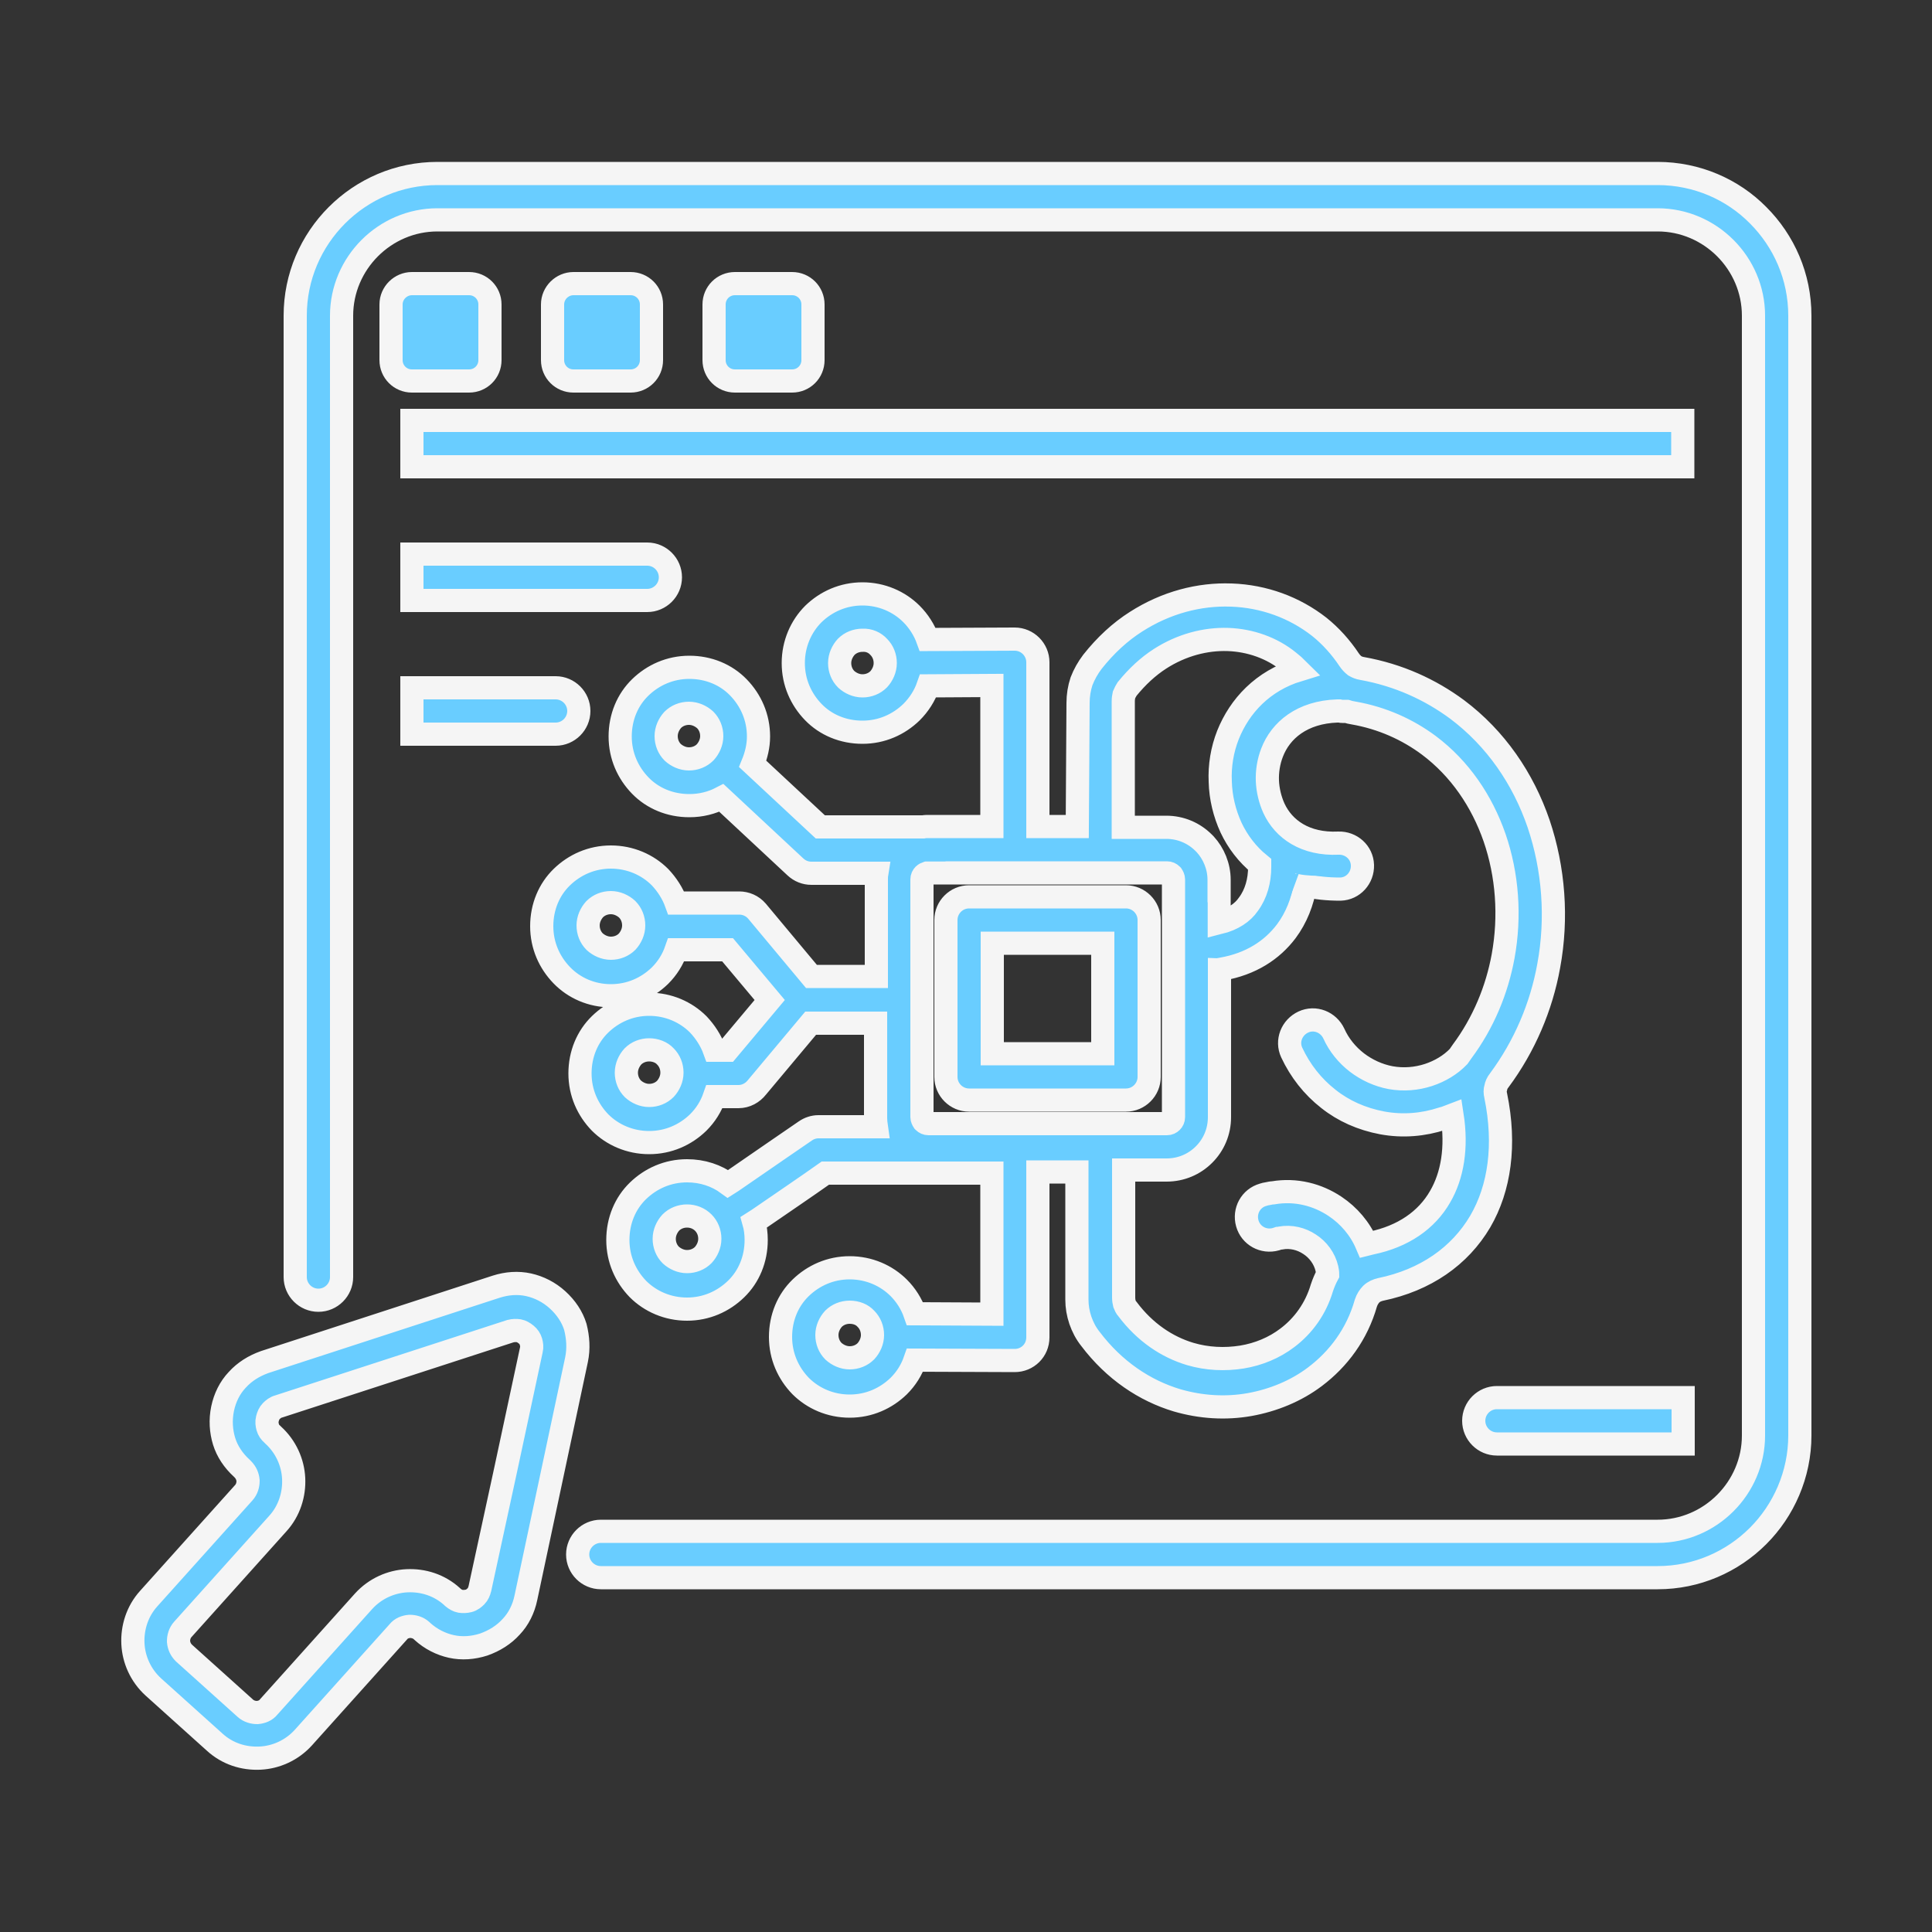 <svg xmlns="http://www.w3.org/2000/svg" xmlns:xlink="http://www.w3.org/1999/xlink" id="Layer_1" x="0px" y="0px" viewBox="0 0 500 500" style="enable-background:new 0 0 500 500;" xml:space="preserve"><rect x="0" y="0" width="500" height="500" fill="#333333" stroke="none"/><style type="text/css">	.st0{fill-rule:evenodd;clip-rule:evenodd;fill:#69CDFF;stroke:#F5F5F5;stroke-width:6;stroke-miterlimit:10;}	.st1{fill:#69CDFF;}	.st2{fill-rule:evenodd;clip-rule:evenodd;fill:#69CDFF;}</style><path class="st0" d="M190.2,73.4H205c3,0,5.4,2.4,5.4,5.4v14.4c0,3-2.4,5.4-5.4,5.4h-14.8c-3,0-5.4-2.4-5.4-5.4V78.8 C184.8,75.8,187.2,73.4,190.2,73.4z M149.2,351.9l-13.1,61.6c-0.6,2.9-1.9,5.5-3.8,7.5c-1.9,2.1-4.3,3.6-7.1,4.6 c-2.8,0.9-5.7,1.1-8.4,0.5c-2.7-0.6-5.3-1.9-7.5-3.9l-0.2-0.2c-0.9-0.8-2-1.1-3.1-1.1c-1.1,0.1-2.2,0.5-2.9,1.4l-24.6,27.4 c-3,3.3-7.1,5.1-11.2,5.3c-4.2,0.2-8.4-1.1-11.7-4.1l-15.9-14.3c-3.3-3-5.1-7.1-5.3-11.2c-0.2-4.1,1.1-8.4,4.1-11.7l24.6-27.4 c0.8-0.9,1.1-2,1.1-3.1c-0.1-1.1-0.5-2.1-1.4-3l-0.2-0.2c-2.2-2-3.8-4.4-4.6-7s-1-5.5-0.4-8.4s1.9-5.5,3.8-7.5 c1.9-2.1,4.3-3.6,7.1-4.6l59.9-19.5c2.8-0.9,5.7-1.1,8.4-0.5s5.3,1.9,7.5,3.9s3.8,4.4,4.6,7C149.6,346.2,149.8,349,149.2,351.9 L149.2,351.9L149.2,351.9z M130.9,380.2l6.6-30.8c0.2-0.8,0.1-1.5-0.1-2.2c-0.2-0.7-0.6-1.3-1.2-1.8s-1.3-0.9-1.9-1 c-0.7-0.1-1.4-0.1-2.2,0.1L72.1,364c-0.8,0.2-1.4,0.7-1.9,1.2c-0.5,0.5-0.8,1.2-1,2c-0.2,0.8-0.1,1.5,0.1,2.2 c0.2,0.7,0.6,1.3,1.2,1.8l0.2,0.2c3.3,3,5.1,7.1,5.3,11.2c0.2,4.1-1.1,8.4-4.1,11.7l-24.6,27.4c-0.8,0.9-1.1,2-1.1,3.1 c0.1,1.1,0.5,2.1,1.4,3l15.9,14.3c0.9,0.8,2,1.1,3.1,1.1c1.1-0.1,2.2-0.5,2.9-1.4l24.6-27.4c3-3.3,7.1-5.1,11.2-5.3 c4.2-0.2,8.4,1.1,11.7,4.1l0.2,0.2c0.6,0.5,1.3,0.9,1.9,1c0.7,0.1,1.4,0.1,2.2-0.1c0.8-0.2,1.4-0.7,1.9-1.2c0.5-0.5,0.8-1.2,1-2 L130.9,380.2L130.9,380.2z M106.6,73.4h14.8c3,0,5.4,2.4,5.4,5.4v14.4c0,3-2.4,5.4-5.4,5.4h-14.8c-3,0-5.4-2.4-5.4-5.4V78.8 C101.2,75.8,103.7,73.4,106.6,73.4z M387.4,373.7c-3.3,0-6-2.7-6-6s2.7-6,6-6h48.2v12L387.4,373.7L387.4,373.7z M337.8,229.1 c-0.7,4.3-2.3,8.4-4.9,11.9c-3.7,4.9-9.2,8.5-16.7,9.8c-0.2,0-0.4,0.1-0.6,0.1v38.2c0,3.8-1.5,7.2-4,9.7l0,0l0,0 c-2.5,2.5-5.9,4-9.7,4h-11.1v33h0c0,0.6,0.1,1.2,0.2,1.6c0.2,0.5,0.4,1,0.8,1.4c4.5,6,10.2,9.8,16.2,11.6c4.4,1.3,9,1.5,13.4,0.8 c4.3-0.7,8.4-2.4,11.8-5c4.1-3.1,7.3-7.5,8.9-12.9c0.4-1.2,0.9-2.4,1.5-3.5v0c0-0.5-0.1-1-0.2-1.5c-0.6-2.6-2.3-4.9-4.5-6.3 c-2.1-1.4-4.8-2.1-7.5-1.6c-0.2,0-0.5,0.1-0.6,0.1l-0.6,0.2c-3.2,0.9-6.5-0.9-7.4-4.1s0.9-6.5,4.1-7.4c0.2-0.1,0.7-0.2,1.3-0.3 c0.5-0.1,0.9-0.2,1.3-0.2c5.9-1,11.5,0.5,16,3.5c3.6,2.4,6.5,5.8,8.2,9.8c0.4-0.1,0.8-0.2,1.2-0.3c8.2-1.7,14.3-5.9,17.8-12 c3.2-5.5,4.4-12.7,3.1-21.1c-0.8,0.3-1.6,0.7-2.5,0.9c-4.9,1.6-10.2,2.1-15.6,1.1c-5.3-1-10-3.1-13.9-6.2c-4.1-3.2-7.3-7.3-9.5-12 c-1.4-3,0-6.5,3-7.9c3-1.4,6.5,0,7.9,3c1.3,2.9,3.4,5.5,6,7.5c2.5,1.9,5.5,3.3,8.7,3.9c3.4,0.6,6.7,0.3,9.8-0.7c3-1,5.7-2.6,7.8-4.8 c0.3-0.4,0.6-0.9,0.9-1.3c5.5-7.4,9-15.9,10.6-24.6c1.9-10.4,1.1-21.1-2.2-30.7c-3.3-9.5-9-17.9-17-23.9c-5.5-4.1-12.1-7.1-19.6-8.4 c-0.6-0.1-1.1-0.2-1.7-0.4c-0.4,0-0.7,0-1.1,0c-0.1,0-0.4,0-0.8-0.1c-0.3,0-0.5,0-0.5,0c-9.1,0.3-14.7,5-16.9,10.8 c-0.9,2.3-1.3,4.9-1.2,7.3s0.7,4.9,1.7,7.1c2.5,5.4,8.1,9.4,16.7,9c3.3-0.1,6.1,2.4,6.2,5.7c0.1,3.3-2.4,6.1-5.7,6.2 C343.6,230.1,340.5,229.8,337.8,229.1L337.8,229.1L337.8,229.1z M315.5,238.8v-11.1c0-3.5-1.4-6.8-3.6-9.2c-0.1-0.1-0.3-0.3-0.4-0.4 c-2.5-2.5-5.9-4-9.7-4h-11.1v-32.6h0c0-0.7,0.1-1.2,0.2-1.7c0.2-0.5,0.5-1,0.8-1.5c2.6-3.2,5.4-5.8,8.5-7.8c5.6-3.6,11.8-5.2,17.6-5 h0c5.8,0.2,11.4,2.2,15.7,5.7c0.9,0.7,1.7,1.4,2.5,2.2c-9.2,2.8-15.2,9.3-18.2,16.8c-1.5,3.8-2.2,8-2,12.1c0.1,4.1,1.1,8.2,2.8,11.9 c1.7,3.6,4.2,6.9,7.4,9.5c0,0.2,0,0.5,0,0.7c0,3.5-0.9,6.9-2.9,9.6C321.6,236.2,319.1,237.9,315.5,238.8L315.5,238.8L315.5,238.8z  M278.8,213.9h-10.2v-42.5c0-3.3-2.7-6-6-6l-22.5,0.1c-0.9-2.5-2.4-4.8-4.2-6.6c-3.2-3.2-7.7-5.2-12.7-5.2s-9.4,2-12.7,5.2 c-3.2,3.2-5.2,7.7-5.2,12.7s2,9.4,5.2,12.7s7.7,5.2,12.7,5.2s9.4-2,12.7-5.2c1.9-1.9,3.4-4.2,4.3-6.8l16.5-0.1v36.5h-16.3 c-0.5,0-1,0-1.5,0.1l-26.6,0l-17.5-16.3c0.9-2.2,1.5-4.6,1.5-7.1c0-5-2-9.4-5.2-12.7s-7.7-5.2-12.7-5.2s-9.4,2-12.7,5.2 s-5.2,7.7-5.2,12.7s2,9.4,5.2,12.7s7.7,5.2,12.7,5.2c3,0,5.8-0.7,8.3-2l19.2,17.9c1.1,1,2.5,1.6,4.1,1.6l16.9,0 c-0.1,0.6-0.1,1.1-0.1,1.7v25l-16.8,0l-14.1-16.9c-1.2-1.4-2.9-2.1-4.6-2.1l0,0H175c-0.9-2.5-2.4-4.8-4.2-6.7 c-3.2-3.2-7.7-5.2-12.7-5.2s-9.4,2-12.7,5.2s-5.2,7.7-5.2,12.7s2,9.4,5.2,12.7s7.7,5.3,12.7,5.3s9.4-2,12.7-5.2 c1.9-1.9,3.3-4.1,4.2-6.7h13.3l10.9,13l-10.9,13h-3.4c-0.9-2.5-2.4-4.8-4.2-6.7c-3.2-3.2-7.7-5.2-12.7-5.2s-9.4,2-12.7,5.2 s-5.2,7.7-5.2,12.7s2,9.4,5.2,12.7c3.2,3.2,7.7,5.2,12.7,5.2s9.4-2,12.7-5.2c1.9-1.9,3.3-4.1,4.2-6.7h6.2c2,0,3.7-1,4.8-2.4 l13.9-16.6l16.8,0v24.6c0,0.7,0.1,1.5,0.2,2.2h-15c-1.2,0-2.4,0.4-3.4,1.1c-1.8,1.2-10.6,7.3-18.9,13l-1.1,0.7 c-3-2.2-6.6-3.4-10.6-3.4c-5,0-9.4,2-12.7,5.2s-5.2,7.7-5.2,12.7s2,9.4,5.2,12.7c3.2,3.2,7.7,5.2,12.7,5.2s9.4-2,12.7-5.2 s5.2-7.7,5.2-12.7c0-1.6-0.2-3.2-0.6-4.6l1.1-0.7c6.1-4.2,12.6-8.6,17.4-12l43.1,0c0,3.6,0,7.2,0,10.8c0,8.2,0,16.4,0,25.7 l-19.9-0.1c-0.9-2.6-2.4-4.9-4.2-6.7c-3.2-3.2-7.7-5.2-12.7-5.2s-9.4,2-12.7,5.2s-5.2,7.7-5.2,12.7s2,9.4,5.2,12.7 c3.2,3.2,7.7,5.2,12.7,5.2s9.4-2,12.7-5.2c1.9-1.9,3.3-4.1,4.2-6.7l25.8,0.1c3.3,0,6-2.6,6-6v0c0-11.8,0-21.8,0-31.6 c0-3.7,0-7.4,0-11.2h10.1v33h0c0,1.9,0.3,3.6,0.9,5.4c0.6,1.7,1.4,3.3,2.6,4.8c6.2,8.2,14.1,13.4,22.4,15.9 c6.2,1.8,12.6,2.2,18.8,1.1c6.1-1.1,12-3.5,16.9-7.2c6.1-4.6,10.9-11,13.2-19.1c0.3-0.9,0.8-1.7,1.4-2.3s1.5-1,2.4-1.2 c11.6-2.4,20.5-8.6,25.8-17.6c5-8.6,6.6-19.8,4-32.5c-0.2-0.8-0.2-1.5,0-2.1c0.1-0.6,0.4-1.3,0.9-1.9c6.6-8.9,10.9-19.1,12.8-29.6 c2.3-12.4,1.3-25.2-2.6-36.8c-4-11.7-11.1-22.1-21.1-29.6c-6.9-5.1-15.1-8.9-24.6-10.6c-0.7-0.1-1.4-0.4-1.9-0.7 c-0.5-0.4-1-0.9-1.4-1.5c-2.2-3.3-4.8-6.2-7.8-8.6c-6.4-5-14.3-7.9-22.7-8.2h-0.1c-8.2-0.3-16.8,1.9-24.6,6.9 c-4.1,2.6-7.9,6.1-11.3,10.4c-1.2,1.6-2.1,3.2-2.8,5c-0.6,1.8-0.9,3.7-0.9,5.6L278.8,213.9L278.8,213.9z M143.8,178c3.3,0,6,2.7,6,6 s-2.7,6-6,6h-37.2v-12L143.8,178L143.8,178z M106.6,108.8h328.9v12H106.6V108.8z M167.5,143.4c3.3,0,6,2.7,6,6s-2.7,6-6,6l-60.9,0 v-12L167.5,143.4L167.5,143.4z M155.5,408.3h273.5c10.1,0,19.3-4.1,26-10.8c6.6-6.6,10.8-15.9,10.8-26V81.7c0-10.1-4.1-19.3-10.8-26 c-6.6-6.7-15.9-10.8-26-10.8H113.2c-10.1,0-19.3,4.1-26,10.8c-6.7,6.7-10.8,15.9-10.8,26v248.8c0,3.3,2.7,6,6,6s6-2.7,6-6V81.7 c0-6.8,2.8-13,7.3-17.5s10.7-7.3,17.5-7.3H429c6.8,0,13,2.8,17.5,7.3s7.3,10.7,7.3,17.5v289.8c0,6.8-2.8,13-7.3,17.5 c-4.5,4.5-10.7,7.3-17.5,7.3H155.5c-3.3,0-6,2.7-6,6S152.2,408.3,155.5,408.3L155.5,408.3z M256.8,272.7v-28.6h28.6v28.6H256.8z  M291.4,284.7h-40.6c-3.3,0-6-2.7-6-6v-40.6c0-3.3,2.7-6,6-6h40.6c3.3,0,6,2.7,6,6v40.6C297.4,282,294.7,284.7,291.4,284.7z  M238.6,227.6c0-0.5,0.2-0.9,0.5-1.2l0,0l0,0c0.2-0.2,0.6-0.4,0.9-0.5l22.6,0h0.4h0h39c0.5,0,0.9,0.2,1.2,0.5l0.1,0.1 c0.2,0.3,0.4,0.7,0.4,1.1v61.5c0,0.5-0.2,0.9-0.5,1.2l0,0c-0.3,0.3-0.7,0.5-1.2,0.5l-61.7,0c-0.5,0-0.9-0.2-1.2-0.5l-0.1-0.1 c-0.2-0.3-0.4-0.7-0.4-1.1L238.6,227.6L238.6,227.6z M162.3,235.3c1.1,1.1,1.7,2.6,1.7,4.2s-0.7,3.1-1.7,4.2 c-1.1,1.1-2.6,1.7-4.2,1.7s-3.1-0.7-4.2-1.7c-1.1-1.1-1.7-2.6-1.7-4.2s0.7-3.1,1.7-4.2c1.1-1.1,2.6-1.7,4.2-1.7 S161.2,234.3,162.3,235.3z M172.2,273.4c1.1,1.1,1.7,2.6,1.7,4.2s-0.7,3.1-1.7,4.2c-1.1,1.1-2.6,1.7-4.2,1.7s-3.1-0.7-4.2-1.7 c-1.1-1.1-1.7-2.6-1.7-4.2s0.7-3.1,1.7-4.2c1.1-1.1,2.6-1.7,4.2-1.7S171.2,272.3,172.2,273.4z M227.4,167.4c1.1,1.1,1.7,2.6,1.7,4.2 s-0.7,3.1-1.7,4.2c-1.1,1.1-2.6,1.7-4.2,1.7s-3.1-0.7-4.2-1.7c-1.1-1.1-1.7-2.6-1.7-4.2s0.7-3.1,1.7-4.2c1.1-1.1,2.6-1.7,4.2-1.7 C224.9,165.6,226.4,166.3,227.4,167.4z M182.5,186.3c1.1,1.1,1.7,2.6,1.7,4.2s-0.7,3.1-1.7,4.2c-1.1,1.1-2.6,1.7-4.2,1.7 s-3.1-0.7-4.2-1.7c-1.1-1.1-1.7-2.6-1.7-4.2s0.7-3.1,1.7-4.2c1.1-1.1,2.6-1.7,4.2-1.7S181.4,185.3,182.5,186.3z M224.1,341.3 c1.1,1.1,1.7,2.6,1.7,4.2s-0.7,3.1-1.7,4.2c-1.1,1.1-2.6,1.7-4.2,1.7s-3.1-0.7-4.2-1.7c-1.1-1.1-1.7-2.6-1.7-4.2s0.7-3.1,1.7-4.2 c1.1-1.1,2.6-1.7,4.2-1.7C221.6,339.6,223.1,340.2,224.1,341.3z M182,316.4c1.1,1.1,1.7,2.6,1.7,4.2s-0.7,3.1-1.7,4.2 c-1.1,1.1-2.6,1.7-4.2,1.7s-3.1-0.7-4.2-1.7c-1.1-1.1-1.7-2.6-1.7-4.2s0.7-3.1,1.7-4.2c1.1-1.1,2.6-1.7,4.2-1.7 S180.9,315.3,182,316.4z M148.4,73.4h14.8c3,0,5.4,2.4,5.4,5.4v14.4c0,3-2.4,5.4-5.4,5.4h-14.8c-3,0-5.4-2.4-5.4-5.4V78.8 C143,75.8,145.5,73.4,148.4,73.4z"></path><rect x="290.7" y="241.2" class="st1" width="3.6" height="9.6"></rect><rect x="306.8" y="233.5" class="st1" width="5.7" height="20.5"></rect><rect x="237.4" y="221.2" class="st1" width="7.3" height="1.7"></rect><rect x="297.7" y="293.9" class="st1" width="7.3" height="1.7"></rect><path class="st2" d="M344.8,226.6c0,0-7,0.4-9.8-0.7s7.9-3.1,7.9-3.1L344.8,226.6L344.8,226.6z"></path><polygon class="st2" points="336.2,225.9 333.4,233.5 328.3,231.2 329.6,227.4 "></polygon></svg>